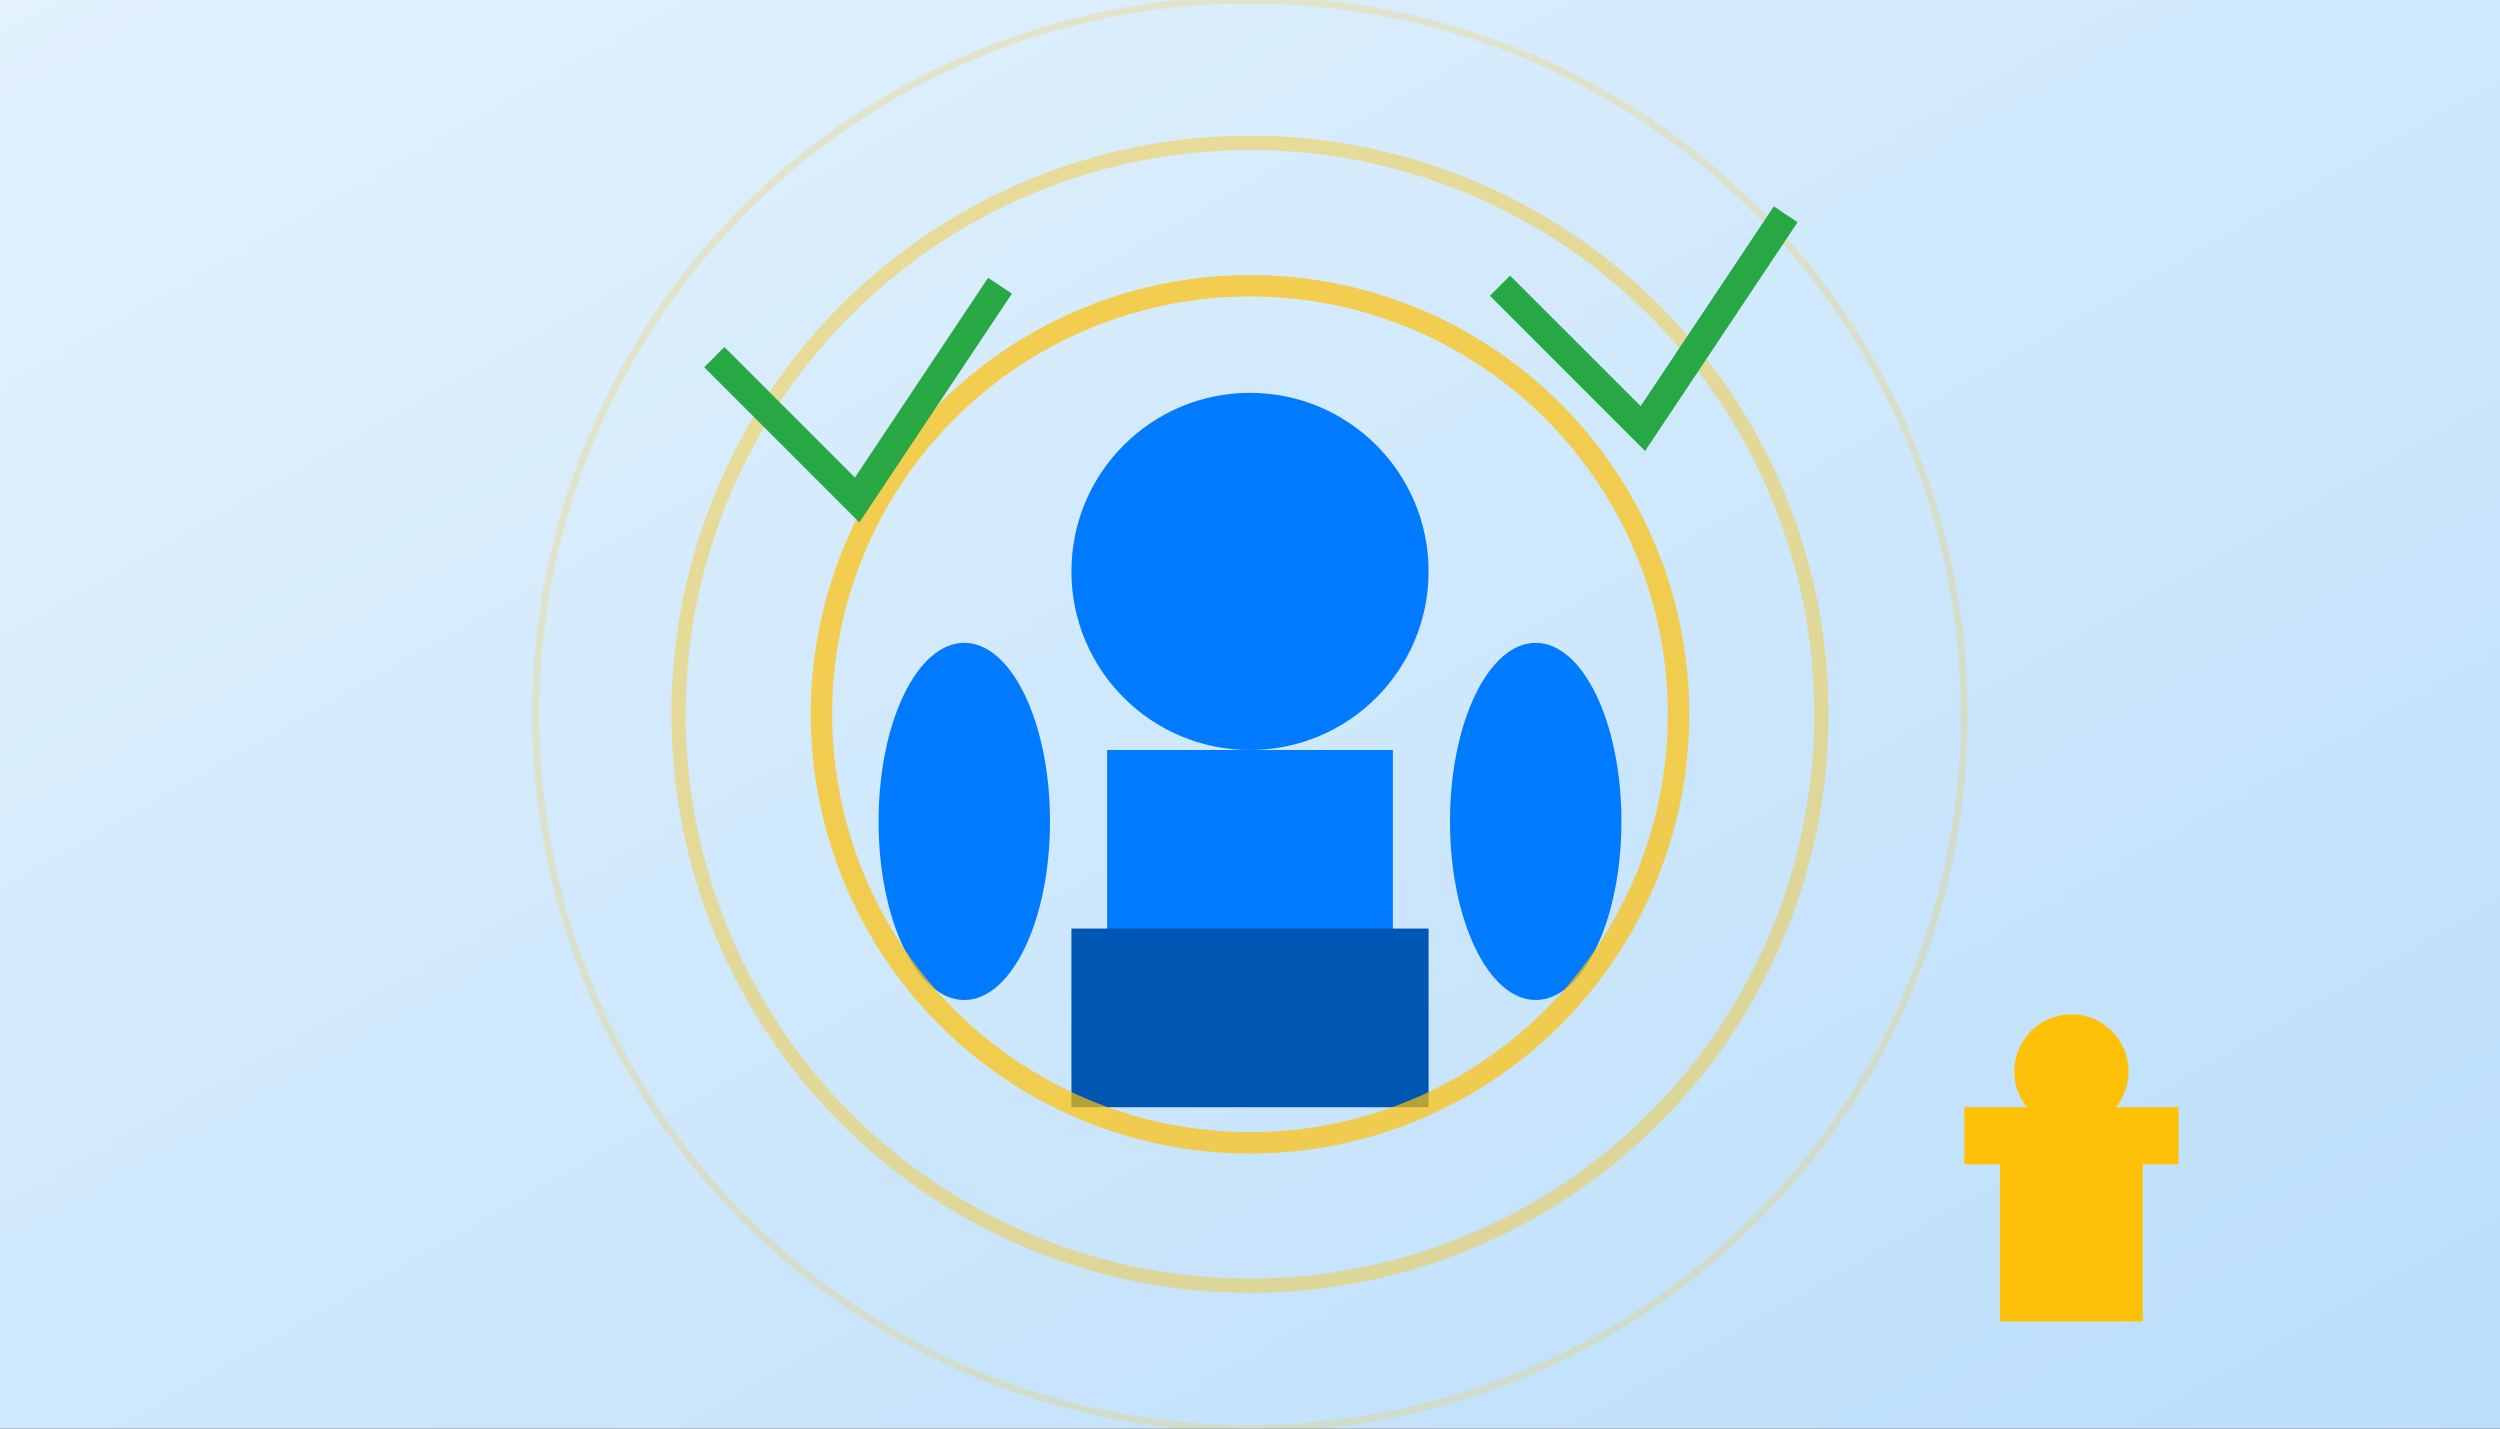 <svg width="350" height="200" viewBox="0 0 350 200" fill="none" xmlns="http://www.w3.org/2000/svg">
  <rect x="0" y="0" width="350" height="200" fill="#333333" stroke="none"/>
  <!-- Background gradient -->
  <defs>
    <linearGradient id="confidenceGrad" x1="0%" y1="0%" x2="100%" y2="100%">
      <stop offset="0%" style="stop-color:#e3f2fd;stop-opacity:1" />
      <stop offset="100%" style="stop-color:#bbdefb;stop-opacity:1" />
    </linearGradient>
  </defs>
  <rect width="350" height="200" fill="url(#confidenceGrad)"/>
  
  <!-- Confident speaker -->
  <circle cx="175" cy="80" r="25" fill="#007bff"/>
  <rect x="155" y="105" width="40" height="50" fill="#007bff"/>
  <rect x="150" y="130" width="50" height="25" fill="#0056b3"/>
  
  <!-- Confident posture - arms akimbo -->
  <ellipse cx="135" cy="115" rx="12" ry="25" fill="#007bff"/>
  <ellipse cx="215" cy="115" rx="12" ry="25" fill="#007bff"/>
  
  <!-- Spotlight/confidence aura -->
  <circle cx="175" cy="100" r="60" fill="none" stroke="#ffc107" stroke-width="3" opacity="0.7"/>
  <circle cx="175" cy="100" r="80" fill="none" stroke="#ffc107" stroke-width="2" opacity="0.4"/>
  <circle cx="175" cy="100" r="100" fill="none" stroke="#ffc107" stroke-width="1" opacity="0.2"/>
  
  <!-- Confidence symbols -->
  <path d="M100 50 L120 70 L140 40" stroke="#28a745" stroke-width="4" fill="none"/>
  <path d="M210 40 L230 60 L250 30" stroke="#28a745" stroke-width="4" fill="none"/>
  
  <!-- Trophy/achievement -->
  <rect x="280" y="160" width="20" height="25" fill="#ffc107"/>
  <rect x="275" y="155" width="30" height="8" fill="#ffc107"/>
  <circle cx="290" cy="150" r="8" fill="#ffc107"/>
</svg>
